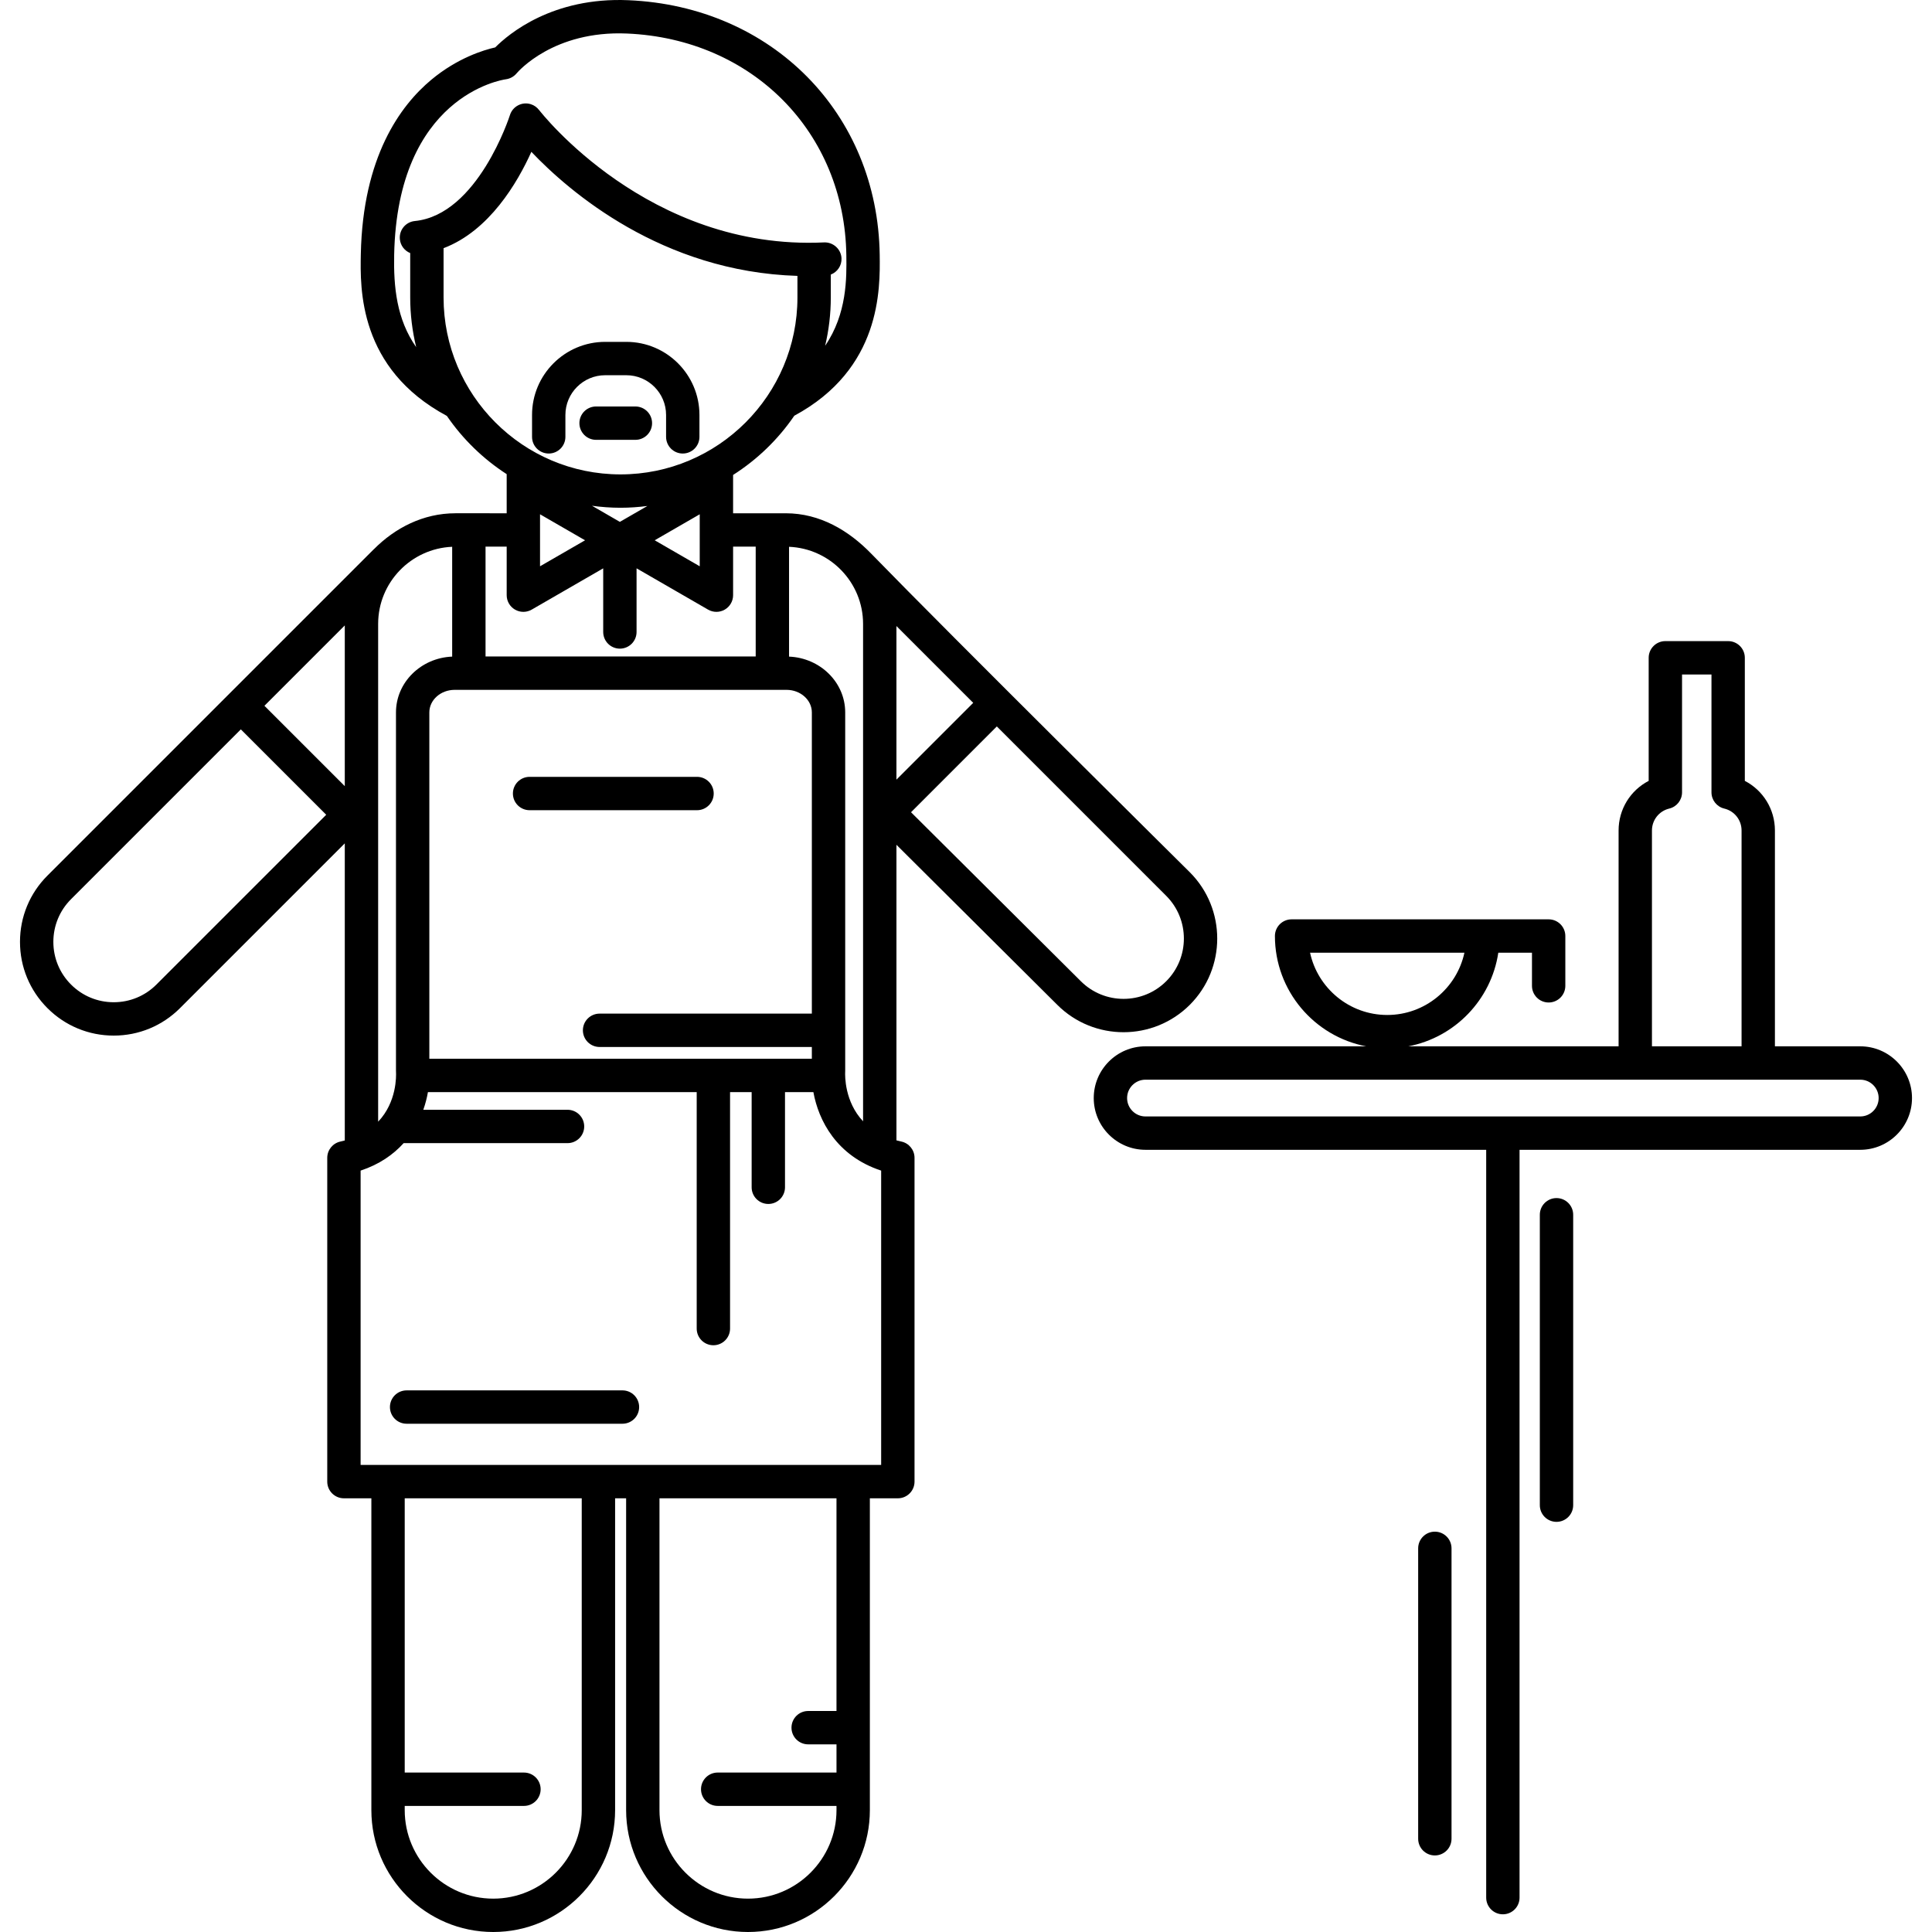 <?xml version="1.0" encoding="iso-8859-1"?>
<!-- Uploaded to: SVG Repo, www.svgrepo.com, Generator: SVG Repo Mixer Tools -->
<!DOCTYPE svg PUBLIC "-//W3C//DTD SVG 1.1//EN" "http://www.w3.org/Graphics/SVG/1.1/DTD/svg11.dtd">
<svg fill="#000000" height="800px" width="800px" version="1.1" id="Capa_1" xmlns="http://www.w3.org/2000/svg" xmlns:xlink="http://www.w3.org/1999/xlink" 
	 viewBox="0 0 492.288 492.288" xml:space="preserve">
<g>
	<path d="M159.592,95.609c5.586,0,10.131,4.545,10.131,10.131v5.572c0,2.348,1.902,4.25,4.25,4.25c2.348,0,4.25-1.902,4.25-4.25
		v-5.572c0-10.273-8.357-18.631-18.631-18.631h-5.393c-10.273,0-18.631,8.357-18.631,18.631v5.572c0,2.348,1.902,4.25,4.25,4.25
		c2.348,0,4.25-1.902,4.25-4.25v-5.572c0-5.586,4.545-10.131,10.131-10.131H159.592z"/>
	<path d="M166.154,107.824c0-2.348-1.902-4.25-4.25-4.25h-10.018c-2.348,0-4.25,1.902-4.25,4.25s1.902,4.25,4.25,4.25h10.018
		C164.252,112.074,166.154,110.172,166.154,107.824z"/>
	<path d="M269.399,256.034c4.656,4.655,10.771,6.982,16.888,6.982c6.116,0,12.232-2.328,16.889-6.983
		c9.31-9.311,9.31-24.463-0.001-33.775c0,0-61.19-60.604-81.202-81.201c-5.665-5.831-13.005-10.272-21.751-10.272h-13.425v-9.765
		c6.164-3.924,11.479-9.063,15.595-15.09c22.142-11.938,21.88-32.25,21.762-40.984c-0.493-36.033-27.426-63.325-64.04-64.894
		c-19.325-0.833-30.501,8.581-33.923,12.024c-2.991,0.678-9.641,2.705-16.294,8.248c-7.913,6.591-17.451,19.646-17.958,44.407
		c-0.181,8.77-0.585,29.177,21.925,41.248c4.039,5.901,9.23,10.949,15.241,14.836v9.969H116.05c-8.224,0-15.417,3.747-20.792,9.174
		c-0.028,0.028-0.064,0.047-0.093,0.075c-20.769,20.768-83.074,83.073-83.074,83.073c-4.512,4.512-6.996,10.509-6.996,16.889
		c0,6.379,2.484,12.376,6.995,16.887c4.511,4.511,10.508,6.995,16.888,6.995c6.38,0,12.377-2.484,16.887-6.995l41.989-41.988v75.711
		c-0.36,0.095-0.725,0.186-1.105,0.268c-1.961,0.419-3.362,2.151-3.362,4.156v82.5c0,2.348,1.902,4.25,4.25,4.25h6.991v79.458
		c0,17.122,13.931,31.052,31.053,31.052s31.053-13.93,31.053-31.052v-79.458h2.807v79.458c0,17.122,13.931,31.052,31.053,31.052
		c17.122,0,31.053-13.93,31.053-31.052v-79.458h7.131c2.348,0,4.25-1.902,4.25-4.25v-82.5c0-2.005-1.401-3.737-3.362-4.156
		c-0.429-0.092-0.842-0.193-1.245-0.302v-75.313L269.399,256.034z M228.418,159.522l19.568,19.568l-19.568,19.568V159.522z
		 M297.165,250.023c-5.998,5.997-15.759,5.997-21.763-0.007l-43.269-43.054l21.862-21.862l43.168,43.168
		C303.161,234.266,303.161,244.026,297.165,250.023z M219.918,158.98v126.734c-4.718-5.012-4.609-11.598-4.561-12.611
		c0.005-0.083,0.008-0.167,0.008-0.25v-91.324c0-7.65-6.363-13.894-14.31-14.219v-27.983
		C211.527,139.768,219.918,148.401,219.918,158.98z M109.398,269.779v-88.25c0-3.171,2.896-5.75,6.454-5.75h84.559
		c3.559,0,6.454,2.579,6.454,5.75v76.75h-54.089c-2.348,0-4.25,1.902-4.25,4.25s1.902,4.25,4.25,4.25h54.089v3H109.398z
		 M87.854,200.319l-20.477-20.477l20.477-20.477V200.319z M115.217,139.326v27.982c-7.951,0.32-14.319,6.566-14.319,14.22v91.324
		c0,0.079,0.004,0.183,0.008,0.261c0.058,1.035,0.219,7.692-4.552,12.707V158.98C96.354,148.401,104.744,139.768,115.217,139.326z
		 M178.297,131.043v13.25l-11.475-6.626L178.297,131.043z M100.437,64.906c0.826-40.374,27.355-44.551,28.46-44.705
		c1.059-0.136,2.045-0.686,2.732-1.502c0.377-0.448,9.421-10.958,28.122-10.155c31.964,1.369,55.475,25.138,55.903,56.517
		c0.079,5.745,0.194,14.839-5.403,23.05c0.935-3.957,1.444-8.076,1.444-12.315v-5.833c1.664-0.64,2.816-2.273,2.727-4.151
		c-0.111-2.345-2.129-4.14-4.447-4.043c-44.789,2.143-72.329-33.371-72.6-33.727l-0.009,0.007c-0.521-0.69-1.247-1.234-2.138-1.506
		c-2.241-0.686-4.62,0.576-5.307,2.822c-0.077,0.254-8.192,25.384-24.217,26.954c-2.336,0.229-4.045,2.308-3.815,4.644
		c0.159,1.628,1.219,2.946,2.636,3.522v11.312c0,4.362,0.536,8.6,1.524,12.662C101.056,81.356,100.269,73.086,100.437,64.906z
		 M113.025,75.795V63.237c11.656-4.419,18.84-16.707,22.37-24.549c9.608,10.113,33.23,30.551,67.799,31.61v5.497
		c0,24.86-20.225,45.085-45.085,45.085C133.25,120.88,113.025,100.656,113.025,75.795z M158.109,129.38
		c2.323,0,4.606-0.165,6.852-0.453l-7.014,4.049l-7.103-4.102C153.223,129.198,155.645,129.38,158.109,129.38z M149.079,137.67
		l-11.475,6.624v-13.25L149.079,137.67z M131.23,155.335c0.657,0.38,1.392,0.569,2.125,0.569s1.468-0.189,2.125-0.569l18.221-10.518
		v16.213c0,2.348,1.902,4.25,4.25,4.25c2.348,0,4.25-1.902,4.25-4.25v-16.216l18.222,10.521c0.657,0.38,1.392,0.569,2.125,0.569
		s1.468-0.189,2.125-0.569c1.314-0.759,2.125-2.162,2.125-3.681v-12.37h5.758v27.994h-68.838v-27.994h5.388v12.37
		C129.105,153.173,129.914,154.575,131.23,155.335z M39.854,250.872c-2.904,2.905-6.767,4.505-10.876,4.505
		c-4.108,0-7.972-1.6-10.877-4.506c-2.905-2.905-4.506-6.768-4.506-10.876c0-4.109,1.601-7.972,4.506-10.878l43.267-43.267
		l21.754,21.755L39.854,250.872z M148.232,461.237c0,12.436-10.117,22.552-22.553,22.552c-12.436,0-22.553-10.116-22.553-22.552
		v-1.076h30.385c2.348,0,4.25-1.902,4.25-4.25c0-2.348-1.902-4.25-4.25-4.25h-30.385v-69.882h45.105V461.237z M213.145,435.974
		h-7.218c-2.348,0-4.25,1.902-4.25,4.25c0,2.348,1.902,4.25,4.25,4.25h7.218v7.186h-30.273c-2.348,0-4.25,1.902-4.25,4.25
		c0,2.348,1.902,4.25,4.25,4.25h30.273v1.076c0,12.436-10.117,22.552-22.553,22.552c-12.436,0-22.553-10.116-22.553-22.552v-79.458
		h45.105V435.974z M224.525,373.279H91.886v-75c4.779-1.577,8.341-4.089,10.965-7h41.759c2.348,0,4.25-1.902,4.25-4.25
		s-1.902-4.25-4.25-4.25H107.86c0.544-1.537,0.928-3.056,1.179-4.5h68.486v60.25c0,2.348,1.902,4.25,4.25,4.25
		c2.348,0,4.25-1.902,4.25-4.25v-60.25h5.5v24.25c0,2.348,1.902,4.25,4.25,4.25c2.348,0,4.25-1.902,4.25-4.25v-24.25h7.234
		c1.298,7.176,5.861,16.237,17.266,20V373.279z"/>
	<path d="M181.859,202.196c0-2.348-1.902-4.25-4.25-4.25h-42.667c-2.348,0-4.25,1.902-4.25,4.25c0,2.348,1.902,4.25,4.25,4.25
		h42.667C179.957,206.446,181.859,204.543,181.859,202.196z"/>
	<path d="M329.109,234.254c-2.348,0-4.25,1.902-4.25,4.25c0,13.948,10.033,25.591,23.26,28.108h-56.242
		c-7.27,0-13.184,5.914-13.184,13.184c0,7.268,5.914,13.183,13.184,13.183h86.816v190.55c0,2.348,1.902,4.25,4.25,4.25
		c2.348,0,4.25-1.902,4.25-4.25v-190.55h86.816c7.27,0,13.184-5.914,13.184-13.183c0-7.27-5.914-13.184-13.184-13.184h-21.746
		v-55.001c0-5.428-3.025-10.235-7.667-12.637v-31.363c0-2.348-1.902-4.25-4.25-4.25h-16c-2.348,0-4.25,1.902-4.25,4.25v31.363
		c-4.641,2.402-7.667,7.21-7.667,12.637v55.001h-53.592c11.857-2.257,21.147-11.847,22.942-23.858h8.579v8.441
		c0,2.348,1.902,4.25,4.25,4.25s4.25-1.902,4.25-4.25v-12.691c0-2.348-1.902-4.25-4.25-4.25H329.109z M333.812,242.754h39.334
		c-1.955,9.06-10.031,15.869-19.667,15.869C343.843,258.623,335.767,251.814,333.812,242.754z M420.93,211.612
		c0-2.665,1.813-4.96,4.407-5.582c1.911-0.458,3.26-2.167,3.26-4.133v-30.035h7.5v30.035c0,1.966,1.349,3.676,3.261,4.134
		c2.595,0.62,4.406,2.915,4.406,5.581v55.001H420.93V211.612z M474.01,284.479H291.877c-2.583,0-4.684-2.101-4.684-4.683
		c0-2.583,2.101-4.684,4.684-4.684H474.01c2.583,0,4.684,2.101,4.684,4.684C478.693,282.378,476.593,284.479,474.01,284.479z"/>
	<path d="M158.609,354.279h-55c-2.348,0-4.25,1.902-4.25,4.25s1.902,4.25,4.25,4.25h55c2.348,0,4.25-1.902,4.25-4.25
		S160.957,354.279,158.609,354.279z"/>
	<path d="M396.609,305.279c-2.348,0-4.25,1.902-4.25,4.25v74c0,2.348,1.902,4.25,4.25,4.25s4.25-1.902,4.25-4.25v-74
		C400.859,307.181,398.957,305.279,396.609,305.279z"/>
	<path d="M365.609,390.279c-2.348,0-4.25,1.902-4.25,4.25v74c0,2.348,1.902,4.25,4.25,4.25s4.25-1.902,4.25-4.25v-74
		C369.859,392.181,367.957,390.279,365.609,390.279z"/>
</g>
</svg>